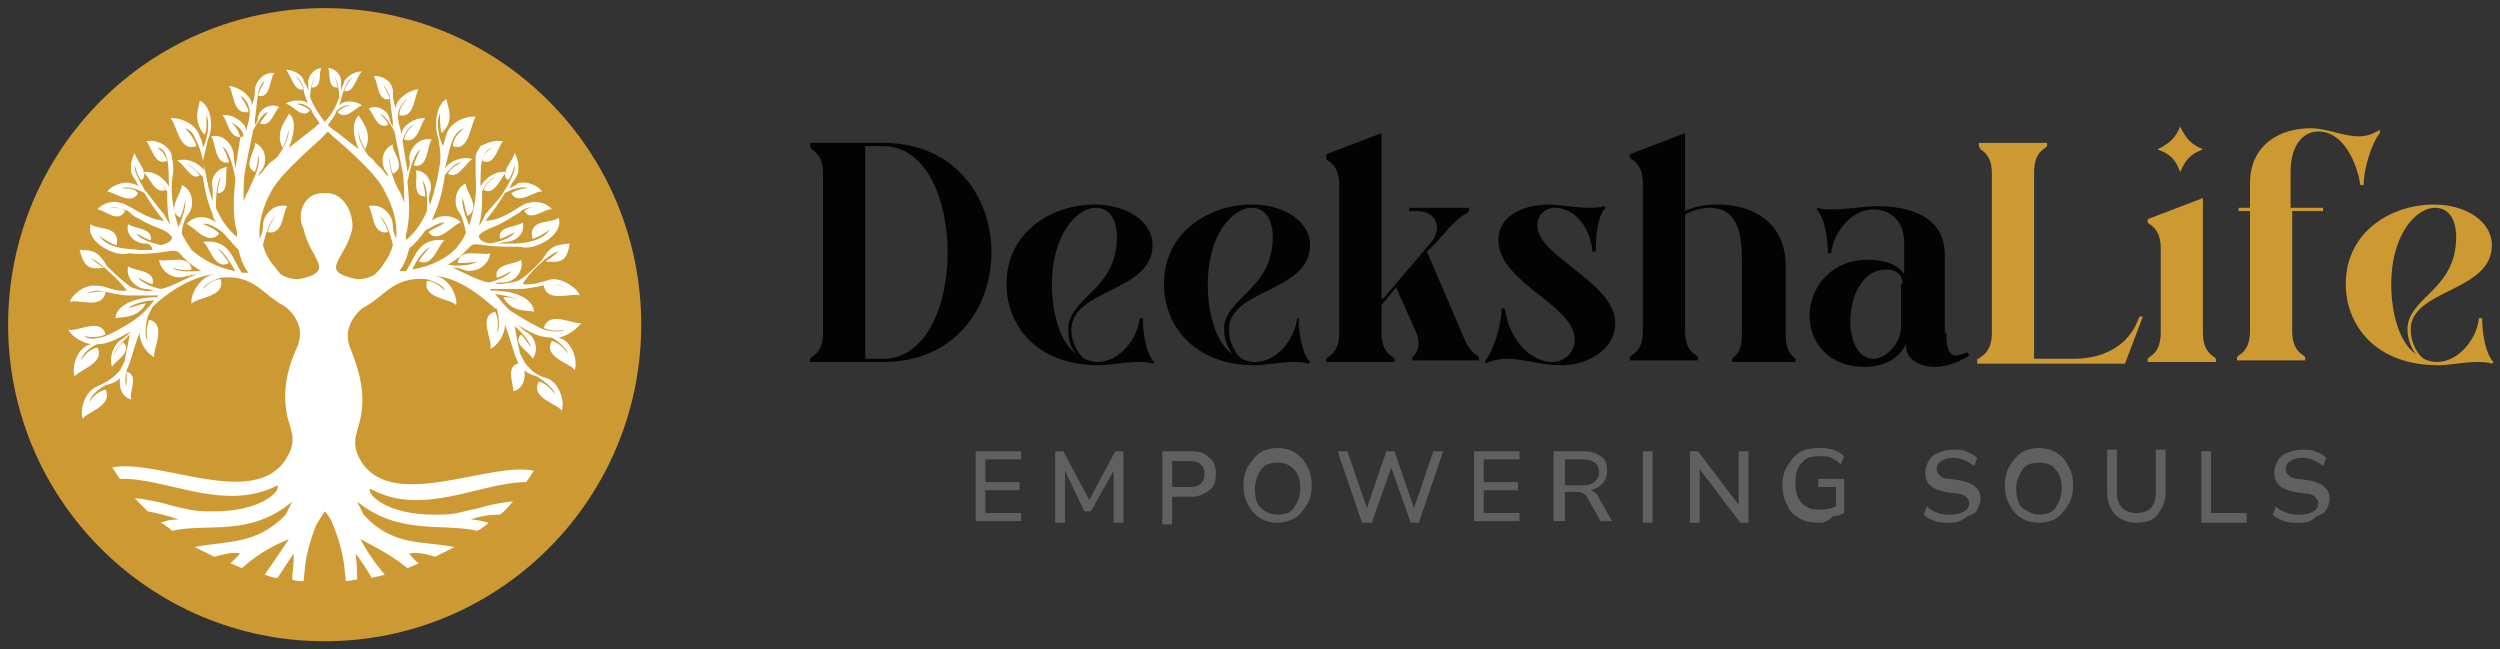 <?xml version="1.0" encoding="utf-8"?>
<!-- Generator: Adobe Illustrator 27.8.1, SVG Export Plug-In . SVG Version: 6.00 Build 0)  -->
<svg version="1.1" id="Layer_1" xmlns="http://www.w3.org/2000/svg" xmlns:xlink="http://www.w3.org/1999/xlink" x="0px" y="0px"
	 viewBox="0 0 154 40" style="enable-background:new 0 0 154 40;" xml:space="preserve">
<rect x="0" y="0" width="154" height="40" fill="#333333" stroke="none"/>
<style type="text/css">
	.st0{fill-rule:evenodd;clip-rule:evenodd;fill:#CD9933;}
	.st1{fill-rule:evenodd;clip-rule:evenodd;fill:#FFFFFF;}
	.st2{fill:#606060;}
	.st3{fill:#030303;}
	.st4{fill:#CD9933;}
</style>
<g>
	<g>
		<circle class="st0" cx="20" cy="20" r="19.5"/>
		<path class="st1" d="M20,11.9c1.2-0.1,1.8,1.3,1.7,2.2c-0.4,1.9-2.2,2.6,0.3,3.1c0.4,0,0.8-0.1,1.1-0.3c0.2-0.2,0.4-0.4,0.5-0.6
			c0.3-0.4,0.5-0.8,0.6-1.2c-0.1-0.5-0.4-1.5-0.8-1.8c0.2,0.3,0.5,0.8,0.5,1c-1,0.2-0.9-1.3-1.2-1.6c0.8-0.2,1.5,0.5,1.5,1.2
			c0,0.3,0.1,0.6,0.2,0.8c0.1-1-0.2-2-0.7-2.9c-0.5-1.2-3.2-3.4-3.2-3.4c-0.1-0.1-0.2-0.2-0.3-0.3c-0.1,0.1-0.2,0.2-0.3,0.3
			c0.1,0-2.6,2.2-3.2,3.4c-0.5,0.9-0.8,2-0.7,2.9c0.1-0.2,0.2-0.5,0.2-0.8c0-0.7,0.7-1.4,1.5-1.2c-0.3,0.3-0.2,1.8-1.2,1.6
			c0-0.2,0.3-0.8,0.5-1c-0.4,0.3-0.7,1.3-0.8,1.8c0.1,0.4,0.3,0.8,0.6,1.2c0.2,0.2,0.3,0.4,0.5,0.6c0.3,0.2,0.7,0.3,1.1,0.3
			c2.4-0.5,0.7-1.2,0.3-3.1C18.2,13.1,18.8,11.8,20,11.9 M10.9,9.9c0.6-0.2,1.3,0.1,1.7,0.6c-0.1-0.8-0.3-1.5-0.6-2
			c-0.1-0.3-0.3-0.5-0.6-0.6c0.3,0.3,0.6,0.7,0.7,1.1c-1.1,0.4-1.2-1.4-1.6-1.7c0.5-0.1,1.6,0.3,1.8,1.1l0,0
			c0.1,0.2,0.2,0.4,0.2,0.7c0.2-0.3,0.5-1.5,0.2-2c0,0.3,0.1,0.8-0.1,1.2c-0.8-0.9-0.3-1.8-0.3-2.1c0.7,0.3,0.9,1.6,0.5,2.4
			c0,0.1-0.2,0.9-0.3,1.3c0.2,0.8,0.3,1.7,0.6,2.5c0-0.2,0-0.5,0-0.8c-0.2-0.6,0.3-1.3,0.9-1.3c-0.2,0.3,0.2,1.6-0.6,1.6
			c0-0.2,0.1-0.7,0.2-1c-0.3,0.4-0.3,1.6-0.3,1.9c0.3,0.7,0.7,1.3,1.3,1.8c0-0.1,0-0.2,0-0.3c-0.3-1.1-0.2-2.2-0.1-3.3
			c-0.1-0.5-0.3-1.6-0.8-2c0.1,0.2,0.4,0.8,0.4,1c-0.9,0.2-0.8-1.3-1.1-1.6c0.8-0.2,1.4,0.6,1.4,1.2c0,0.3,0.1,0.6,0.1,0.8
			c0.1-0.6,0.2-1.3,0.3-1.9c0-0.2-0.3-0.9-0.7-1C14.7,7.7,15,8.1,15,8.4c-0.9,0.3-1-1.1-1.3-1.3c0.4-0.1,1.1,0.2,1.4,0.7
			c0,0.1,0.1,0.2,0.1,0.3c0-0.1,0-0.1,0-0.2c0.1-0.4,0.3-0.9,0.1-1.4c-0.1-0.3-0.3-0.5-0.5-0.6c0.2,0.3,0.5,0.7,0.5,1
			c-1,0.2-0.9-1.3-1.2-1.6c0.4,0,1.2,0.4,1.4,1c0,0,0,0,0,0c0,0.1,0,0.1,0,0.2c0.1-0.2,0.2-0.5,0.2-0.9c0-0.6,0.6-1.2,1.2-1.1
			c-0.3,0.3-0.2,1.6-1,1.4c0-0.2,0.3-0.7,0.4-0.9c-0.2,0.1-0.3,0.4-0.4,0.7c0,0.1-0.2,1.6-0.2,1.7c0,0.1,0,0.2,0,0.3
			c0.1-0.1,0.2-0.3,0.2-0.5c0.1-0.5,0.8-0.9,1.3-0.6c-0.3,0.2-0.5,1.3-1.2,1c0.1-0.2,0.4-0.5,0.5-0.7c-0.4,0.1-0.7,0.8-0.9,1.1
			c-0.2,1-0.4,1.9-0.5,2.5c-0.1,0.6-0.1,1.3-0.1,1.9c0.1-0.3,0.3-0.6,0.4-0.9c0.2-0.4,0.7-1.4,0.5-1.9c0,0.3-0.1,0.8-0.2,1
			c-0.8-0.4,0.1-1.4,0-1.8c0.7,0.3,0.8,1.2,0.4,1.7c-0.1,0.1-0.2,0.3-0.2,0.4c0.1-0.2,0.3-0.3,0.4-0.5c0.2-0.2,0.3-0.4,0.5-0.5
			c0,0,0,0,0,0c0,0,0,0,0,0c0.1-0.1,0.3-0.2,0.4-0.4c0.3-0.4,0.6-1.1,0.6-1.5c-0.1,0.3-0.2,0.8-0.4,1.1c-0.5-1,0.3-1.8,0.4-2.1
			c0.5,0.4,0.3,1.3,0,2.1l1.4-1.1c0.2-0.1,0.3-0.3,0.5-0.4c-0.2-0.3-0.4-0.5-0.5-0.8c-0.1-0.2-0.6-0.5-0.9-0.4
			c0.3,0.1,0.6,0.2,0.8,0.4c-0.5,0.6-1.1-0.4-1.5-0.4c0.2-0.2,0.9-0.3,1.3-0.1c0,0,0.1,0.1,0.1,0.1c-0.2-0.4-0.3-0.7-0.3-1
			c-0.1-0.3-0.3-0.6-0.5-0.7c0.2,0.2,0.4,0.5,0.5,0.8c-0.6,0.2-0.8-1-1.1-1.2c0.4,0,0.9,0.2,1.1,0.6c0,0,0,0,0,0.1
			C18.9,5.3,19,5.5,19,5.7c0,0,0,0,0,0c0-0.2,0-0.4,0-0.5c-0.1-0.4,0.3-1,0.8-1c-0.2,0.2,0.1,1.2-0.6,1.2c0-0.1,0.1-0.5,0.2-0.7
			c-0.2,0.3-0.3,1-0.3,1.3c0.2,0.5,0.5,1,0.9,1.5c0.5-0.5,0.7-1,0.9-1.5c0-0.4-0.1-1-0.3-1.3c0.1,0.2,0.2,0.6,0.2,0.7
			c-0.7,0-0.4-1-0.6-1.2c0.5,0,0.9,0.5,0.8,1c0,0.2,0,0.4,0,0.5c0,0,0,0,0,0c0-0.2,0.1-0.4,0.2-0.6c0,0,0-0.1,0-0.1
			c0.3-0.4,0.7-0.6,1.1-0.6c-0.3,0.2-0.5,1.4-1.1,1.2c0.1-0.3,0.3-0.6,0.5-0.8c-0.2,0.1-0.4,0.4-0.5,0.7c-0.1,0.3-0.2,0.6-0.3,1
			c0,0,0.1-0.1,0.1-0.1c0.4-0.3,1.1-0.1,1.3,0.1c-0.3,0-1,1-1.5,0.4c0.2-0.2,0.5-0.4,0.8-0.4c-0.3-0.1-0.8,0.2-0.9,0.4
			c-0.1,0.3-0.3,0.5-0.5,0.8c0.1,0.1,0.3,0.3,0.5,0.4l1.4,1.1c-0.3-0.7-0.5-1.6,0-2.1c0.1,0.3,0.9,1,0.4,2.1
			c-0.2-0.3-0.4-0.8-0.4-1.1c-0.1,0.4,0.3,1.1,0.6,1.5c0.1,0.1,0.3,0.2,0.4,0.4c0,0,0,0,0,0c0,0,0,0,0,0c0.2,0.2,0.3,0.3,0.5,0.5
			c0.1,0.2,0.3,0.3,0.4,0.5c-0.1-0.1-0.1-0.3-0.2-0.4c-0.4-0.5-0.3-1.4,0.4-1.7c-0.1,0.4,0.9,1.4,0,1.8c-0.1-0.2-0.2-0.7-0.2-1
			c-0.1,0.5,0.3,1.5,0.5,1.9c0.2,0.3,0.3,0.6,0.4,0.9c0-0.6,0-1.3-0.1-1.9c-0.1-0.5-0.3-1.5-0.5-2.5c-0.2-0.4-0.6-1-0.9-1.1
			c0.2,0.2,0.5,0.5,0.5,0.7c-0.7,0.3-0.9-0.8-1.2-1c0.5-0.3,1.2,0.1,1.3,0.6c0,0.2,0.1,0.3,0.2,0.5c0-0.1,0-0.2,0-0.3
			C24.2,7.5,24,6,24,5.9c-0.1-0.3-0.3-0.6-0.4-0.7c0.1,0.2,0.4,0.7,0.4,0.9c-0.8,0.2-0.7-1.2-1-1.4c0.7-0.1,1.3,0.5,1.2,1.1
			c0,0.3,0.1,0.7,0.2,0.9c0-0.1,0-0.1,0-0.2c0,0,0,0,0,0c0.2-0.6,1-1,1.4-1c-0.3,0.3-0.2,1.8-1.2,1.6c0-0.4,0.2-0.7,0.5-1
			c-0.2,0.1-0.4,0.4-0.5,0.6c-0.2,0.5,0,1,0.1,1.4c0,0.1,0,0.1,0,0.2c0-0.1,0.1-0.2,0.1-0.3c0.3-0.5,1-0.8,1.4-0.7
			c-0.3,0.2-0.4,1.6-1.3,1.3c0-0.3,0.3-0.7,0.6-0.9c-0.4,0.1-0.7,0.8-0.7,1c0.1,0.6,0.2,1.2,0.3,1.9c0.1-0.2,0.2-0.6,0.1-0.8
			c0-0.6,0.6-1.4,1.4-1.2c-0.3,0.3-0.2,1.8-1.1,1.6c0-0.2,0.3-0.8,0.4-1c-0.5,0.4-0.7,1.5-0.8,2c0.1,1.1,0.2,2.2-0.1,3.3
			c0,0.1,0,0.2,0,0.3c0.6-0.5,1-1.1,1.3-1.8c0-0.3,0.1-1.5-0.3-1.9c0.1,0.2,0.2,0.8,0.2,1c-0.9,0-0.4-1.3-0.6-1.6
			c0.7,0,1.1,0.8,0.9,1.3c-0.1,0.3-0.1,0.6,0,0.8c0.3-0.9,0.5-1.8,0.6-2.5C27.2,9.4,27,8.6,27,8.5c-0.3-0.8-0.1-2.1,0.5-2.4
			c0,0.3,0.6,1.3-0.3,2.1c-0.1-0.4-0.1-0.9-0.1-1.2c-0.3,0.6,0,1.7,0.2,2c0.1-0.3,0.1-0.5,0.2-0.7l0,0c0.2-0.8,1.3-1.2,1.8-1.1
			C29,7.6,28.9,9.4,27.9,9c0-0.4,0.3-0.8,0.7-1.1C28.3,8,28.1,8.2,28,8.4c-0.3,0.5-0.4,1.3-0.6,2c0.3-0.5,1.1-0.8,1.7-0.6
			c-0.4,0.2-0.9,1.3-1.5,0.9c0.1-0.3,0.5-0.5,0.8-0.7c-0.3,0-0.8,0.5-1,0.8c-0.1,0.8-0.3,1.6-0.6,2.3c-0.1,0.2-0.1,0.3-0.2,0.5
			c0.5-0.4,1.3-0.4,1.8,0.1c-0.5,0.1-1.4,1.4-2,0.6c0.2-0.2,0.8-0.4,1-0.6c-0.4,0-0.8,0.3-1.2,0.5c-0.3,0.4-0.6,0.8-1,1.1
			c-0.1,0.5-0.3,1-0.6,1.4c0.1,0,0.3,0,0.4,0c0.6-0.8,0.7-2.1,2.4-1.9c-0.4,0.2-0.7,1.7-1.6,1.3c0.1-0.2,0.5-0.7,0.7-0.9
			c-0.4,0.2-0.9,0.9-1.1,1.4c0,0,0,0,0,0c1.2-0.2,2.1-0.7,2.7-1.3c0.2-0.3,0.5-0.6,0.6-1c-0.1-0.4-0.2-0.9-0.4-1.2
			c-0.4-0.5-0.3-1.5,0.4-1.8c-0.1,0.4,1,1.5,0.1,2c-0.1-0.2-0.2-0.8-0.3-1.1c-0.1,0.4,0.2,1.2,0.4,1.7c0.3-0.9,0.5-2,0.4-2.9
			c0-0.5,0-1,0-1.3c0-0.3,0.2-0.5,0.3-0.7c0,0,0,0,0,0l0,0C30,8.8,30.5,8.6,31,8.7c-0.3,0.2-0.5,1.6-1.3,1.2c0-0.3,0.3-0.6,0.6-0.8
			c-0.3,0.1-0.5,0.4-0.6,0.7c-0.1,0.5-0.1,1-0.1,1.7c0.3-0.6,1-1,1.6-0.9c-0.3,0.2-0.7,1.5-1.4,1.1c0.1-0.3,0.4-0.6,0.7-0.8
			c-0.3,0.1-0.7,0.6-0.8,0.9c0,0.7,0,1.4-0.2,2.1c0.2-0.2,0.3-0.5,0.4-0.7c0.6-0.7,1-1.1,1.2-1.5c0,0,0.7-1.1,0.6-1.5
			c-0.1,0.3-0.2,0.7-0.4,0.9c-0.6-0.4,0.4-1.3,0.4-1.7c0.2,0.4,0.3,0.8,0.2,1.3v0l0,0c-0.1,0.2-0.2,0.4-0.3,0.5
			c-0.1,0.1-0.1,0.2-0.2,0.4c0.2-0.1,0.4-0.2,0.5-0.3c0.6-0.2,1.3,0.2,1.5,0.5c-0.4-0.1-1.5,0.9-1.9,0.1c0.3-0.2,0.7-0.3,1-0.3
			c-0.4-0.2-1.3,0.2-1.4,0.3c0,0,0,0,0,0c-0.3,0.5-0.7,1.1-1.2,1.7c1.1,0,2-0.9,2.6-1.1h0c0,0,0.1,0,0.1,0c0.5-0.2,1.2,0.1,1.4,0.4
			c-0.4-0.1-1.3,0.8-1.7,0.1c0.2-0.2,0.6-0.3,0.9-0.2c-0.3-0.1-0.9,0-1.1,0.2C32.2,13,32.1,13,32.1,13v0v0c-0.2,0.2-0.5,0.3-0.6,0.4
			c-1.1,0.7-1.5,0.6-2,1.1c0,0.2,0.1,0.4,0.7,0.5c0.5-0.1,1.3-0.3,1.5-0.7c-0.2,0.1-0.7,0.4-0.9,0.4c-0.2-0.8,1.1-0.7,1.4-1
			c0.2,0.7-0.5,1.2-1,1.2c-0.2,0-0.4,0.1-0.6,0.1c0.2,0,0.5,0,0.9,0c0,0,1.8,0.1,2.4-0.9c-0.2,0.2-0.9,0.6-1.1,0.6
			c-0.3-1.3,1.3-0.9,1.6-1.3c0.4,1-1.4,2.1-2.4,1.8c-0.7,0-1.5,0-2.2-0.1c-1.2-0.2-0.5,0.2-2.2,1.2c0.5,0.1,1.4,0.1,1.8-0.2
			c-0.3,0.1-1,0.1-1.2,0.1c0.1-1,1.6-0.4,2-0.6c-0.1,0.8-1,1.3-1.7,1c-0.2-0.1-0.4-0.1-0.6-0.1c0.9,0.4,1.6,0.8,2.2,0.9l0,0
			c0.5-0.1,1.2-0.4,1.4-0.7c-0.2,0.1-0.7,0.4-0.9,0.4c-0.2-0.9,1.2-0.8,1.5-1.1c0.2,0.7-0.4,1.4-1.1,1.4c-0.2,0-0.4,0-0.5,0.1
			c0.6,0,1.1-0.1,1.4-0.2c0.5-0.2,1.4-1.2,1.5-1.3c0.5-0.8,0.7-0.9,1.7-1c-0.2,1.1-0.5,1.2-1.5,1.1c0.5-0.3,0.8-0.6,0.8-0.6
			c-0.6,0.1-1.9,1.4-2.2,2c0.7,0.1,1.3-0.2,1.8-0.3c0.1,0,0.1,0,0.1,0c0.7,0,1.5,0.6,1.6,1c-0.4-0.2-2,0.5-2.2-0.6
			c0.4-0.2,0.9-0.1,1.2,0.1c-0.2-0.2-0.5-0.2-0.8-0.2c-0.5,0.1-1.4,0.3-1.8,0.3l-1.9,0c0,0,0,0.1,0.1,0.1c1.3,0,2.5,0.4,2.6,1.3
			c-0.3-0.1-1.4,0.1-1.9-0.9c0.4,0,0.9,0.1,1.1,0.3c-0.3-0.3-1.1-0.4-1.6-0.5c0.8,1,1,1.1,1.2,1.2c0.3,0.2,1.1,0.7,1.8,1
			c0.3,0.1,1,0.2,1.3,0c-0.4,0.1-0.9,0.1-1.3-0.1c0.3-1.1,1.8-0.2,2.3-0.3c-0.2,0.3-0.8,0.8-1.4,0.9c0.9,0.2,1.2,1.5,1,2
			c-0.2-0.4-2-0.8-1.4-1.8c0.4,0.1,0.8,0.5,1,0.8c-0.1-0.4-0.8-0.9-1-1c-0.8,0-1.5-0.4-2.1-0.8c0.1,0.1,0.4,0.4,0.6,0.5
			c0.5,0.3,0.7,1.1,0.3,1.6c-0.1-0.4-1.3-0.9-0.7-1.5c0.1,0.1,0.4,0.5,0.6,0.8c-0.1-0.4-0.6-1-1-1.3c0.1,0.5,0.2,1.1,0.3,1.5
			c0,0,0,0.1,0,0.1c0.1,0.2,0.2,0.4,0.3,0.6c0.5,0.7,1,0.9,1.4,1l0,0c0.8,0.3,1.1,1.5,0.9,2c-0.2-0.4-2-0.8-1.4-1.8
			c0.4,0.1,0.8,0.5,1,0.8c-0.1-0.5-1-1-1.1-1.1c-0.3-0.1-0.6-0.2-0.8-0.4c0.1,0.5-0.1,1.2-0.7,1.3c0.1-0.3-0.5-1.5,0.3-1.7
			c0.1,0.2,0.1,0.7,0,0.9c0.1-0.2,0.1-0.6,0-1c-0.3-0.6-0.4-1.3-0.8-2.3c0,0.7-0.5,1.3-0.9,1.5c0.2-0.5-0.8-2,0.3-2.3
			c0.2,0.4,0.2,0.9,0.1,1.3c0.3-0.4,0-1.5,0-1.5l0,0L30.5,19c-0.8-0.7-2.2-1.9-3.7-2l-0.1,0c0.9,0,1.5,1.2,1.4,1.8
			c-0.3-0.4-2.1-0.4-1.8-1.5c0.4,0,0.8,0.3,1.1,0.6c-0.1-0.4-0.8-0.6-1.1-0.7c-2.1-0.2-2.6,1.1-4,1.8c-0.8,0.7-1.1,1.6-0.7,2.5
			c0.6,1.5,0.8,2.6,0.7,3.6c-0.1,1.5-0.9,2,0,3.4c2,3,7.9-0.1,10.6,0.5c-0.2,0.2-0.3,0.5-0.5,0.7c-2.8,0-6.4,2.2-9.6,0.4
			c-0.2,0.4,1.1,1.6,3.9,1.6c0.5,0,1,0,1.5-0.1c0.4-0.1,0.8-0.2,1.3-0.3c0.6-0.2,1.2-0.3,1.9-0.4c0.1,0,0.2,0,0.2,0
			c-0.3,0.3-0.5,0.6-0.8,0.8C29.7,31.7,29,32,29,32c0.3,0,0.7,0.1,1.1,0.2c-0.2,0.2-0.5,0.4-0.7,0.5c-2.1-0.5-4.8,0.3-7.4-1.8
			l0.4,0.8c1.8,2,3.7,1.6,5.6,2c-0.4,0.2-0.8,0.4-1.2,0.6c-0.6-0.2-1.2-0.3-1.6-0.2c0.2,0.2,0.3,0.4,0.6,0.6
			c-0.2,0.1-0.5,0.2-0.7,0.3c-1.1-0.9-2.2-1.4-2.9-1.8c0.3,0.6,0.9,1.5,1.5,2.2c-0.3,0.1-0.5,0.1-0.8,0.2c-0.3-0.5-0.6-1-1-1.5
			c0.1,0.7,0.1,1.2,0.1,1.6c-0.2,0-0.5,0.1-0.7,0.1l-0.1-1c-0.1-0.8-0.4-1.8-0.7-2.5c-0.1-0.3-0.3-0.6-0.5-0.8c0,0,0,0,0,0
			c0,0,0,0,0,0c0,0,0,0,0,0c0,0,0,0,0,0c-0.2,0.3-0.3,0.5-0.5,0.8c-0.3,0.7-0.6,1.7-0.7,2.5l-0.1,1c-0.2,0-0.5,0-0.7-0.1
			c0-0.4,0.1-0.9,0.1-1.6c-0.3,0.4-0.6,0.9-1,1.5c-0.3,0-0.5-0.1-0.8-0.2c0.5-0.7,1.1-1.6,1.5-2.2C17.1,33.5,16,34,14.9,35
			c-0.2-0.1-0.5-0.2-0.7-0.3c0.2-0.2,0.4-0.4,0.6-0.6c-0.4-0.1-0.9,0-1.6,0.2c-0.4-0.2-0.8-0.4-1.2-0.6c1.9-0.4,3.8-0.1,5.6-2
			l0.4-0.8c-2.6,2.2-5.3,1.3-7.4,1.8c-0.2-0.2-0.5-0.4-0.7-0.5C10.4,32,10.8,32,11,32c0,0-0.8-0.3-1.9-0.5c-0.3-0.3-0.5-0.5-0.8-0.8
			c0.1,0,0.2,0,0.2,0c0.6,0.1,1.3,0.2,1.9,0.4c0.4,0.1,0.8,0.2,1.3,0.3c0.5,0.1,1,0.1,1.5,0.1c2.8,0,4.1-1.2,3.9-1.6
			c-3.3,1.7-6.9-0.5-9.7-0.4c-0.2-0.2-0.3-0.5-0.5-0.7c2.8-0.6,8.7,2.6,10.7-0.5c0.9-1.4,0.1-1.9,0-3.3c-0.1-0.9,0-2.1,0.7-3.6
			c0.4-1,0.1-1.8-0.7-2.5c-1.4-0.7-1.9-2-4-1.8c-0.3,0.1-1,0.4-1.1,0.7c0.3-0.3,0.7-0.6,1.1-0.6c0.3,1.1-1.4,1.1-1.8,1.5
			c-0.1-0.5,0.5-1.7,1.4-1.8l-0.1,0c-1.5,0.2-3,1.3-3.7,2l-0.3,0.6l0,0c0,0-0.3,1.1,0,1.5c-0.1-0.4-0.1-0.9,0.1-1.3
			c1.1,0.3,0.2,1.8,0.3,2.3c-0.4-0.2-0.9-0.8-0.9-1.5c-0.4,1-0.5,1.7-0.8,2.3c-0.1,0.4-0.1,0.8,0,1c0-0.2,0-0.8,0-0.9
			c0.8,0.2,0.1,1.3,0.3,1.7c-0.6-0.1-0.8-0.8-0.7-1.3c-0.2,0.2-0.4,0.3-0.8,0.4c-0.1,0-1,0.5-1.1,1.1c0.2-0.4,0.6-0.7,1-0.8
			c0.5,1-1.2,1.4-1.4,1.8c-0.2-0.5,0.1-1.7,0.9-2l0,0c0.4-0.2,0.9-0.4,1.4-1c0.1-0.2,0.2-0.4,0.3-0.6c0-0.1,0-0.1,0-0.1
			c0.1-0.5,0.2-1,0.3-1.5c-0.3,0.3-0.9,0.9-1,1.3c0.1-0.2,0.4-0.7,0.6-0.8c0.6,0.6-0.6,1.2-0.7,1.5C6.7,22,7,21.2,7.5,20.9
			c0.2-0.1,0.5-0.4,0.6-0.5c-0.6,0.3-1.3,0.8-2.1,0.8c-0.3,0.1-1,0.6-1,1c0.2-0.4,0.6-0.7,1-0.8c0.5,1-1.2,1.4-1.4,1.8
			c-0.2-0.5,0.1-1.8,1-2c-0.6-0.1-1.2-0.5-1.4-0.9c0.5,0.2,2-0.8,2.3,0.3c-0.4,0.2-0.9,0.2-1.3,0.1c0.3,0.3,1,0.1,1.3,0
			c0.7-0.3,1.5-0.8,1.8-1c0.2-0.2,0.4-0.2,1.2-1.2c-0.5,0-1.3,0.2-1.6,0.5c0.3-0.1,0.8-0.3,1.1-0.3c-0.6,1-1.6,0.8-1.9,0.9
			c0.1-0.9,1.4-1.3,2.6-1.3c0,0,0-0.1,0.1-0.1l-1.9,0c-0.4,0-1.3-0.2-1.8-0.3c-0.3,0-0.6,0.1-0.8,0.2c0.4-0.1,0.9-0.2,1.2-0.1
			c-0.2,1.1-1.7,0.4-2.2,0.6c0.1-0.4,0.9-1.1,1.6-1c0,0,0.1,0,0.1,0c0.5,0,1.1,0.4,1.8,0.3c-0.3-0.5-1.7-1.8-2.2-2
			c0,0,0.3,0.3,0.8,0.6c-0.9,0.1-1.2,0-1.5-1.1c1,0,1.2,0.2,1.7,1c0.1,0.1,1,1,1.5,1.3c0.3,0.1,0.8,0.3,1.4,0.2
			c-0.2,0-0.3-0.1-0.5-0.1c-0.6,0-1.3-0.7-1.1-1.4c0.3,0.3,1.7,0.2,1.5,1.1c-0.2,0-0.7-0.3-0.9-0.4c0.2,0.3,0.9,0.6,1.4,0.7l0,0
			c0.6-0.1,1.2-0.5,2.2-0.9c-0.2,0-0.4,0.1-0.6,0.1c-0.7,0.3-1.6-0.2-1.7-1c0.4,0.2,1.9-0.4,2,0.6c-0.2,0.1-0.9,0-1.2-0.1
			c0.4,0.3,1.3,0.2,1.8,0.2c-1.7-1-1-1.4-2.2-1.2c-0.6,0.1-1.5,0.2-2.2,0.1c-1,0.3-2.8-0.8-2.4-1.8c0.3,0.4,1.8,0,1.6,1.3
			c-0.2,0-0.9-0.4-1.1-0.6c0.6,1,2.4,0.8,2.4,0.9c0.4,0,0.6,0,0.9,0C9.3,15,9.1,15,8.9,15c-0.6,0-1.2-0.6-1-1.2
			c0.3,0.3,1.5,0.2,1.4,1c-0.2,0-0.6-0.3-0.9-0.4c0.3,0.4,1.1,0.6,1.5,0.7c0.5-0.1,0.7-0.3,0.7-0.5c-0.5-0.6-0.8-0.4-2-1.1
			c-0.2-0.1-0.4-0.2-0.6-0.4v0v0c0,0-0.1-0.1-0.1-0.1c-0.3-0.1-0.8-0.3-1.1-0.2c0.3,0,0.7,0,0.9,0.2c-0.4,0.8-1.3-0.1-1.7-0.1
			c0.2-0.3,0.9-0.6,1.4-0.4c0,0,0.1,0,0.1,0h0c0.6,0.2,1.5,1,2.6,1.1c-0.5-0.6-0.9-1.2-1.2-1.7c0,0,0,0,0,0c-0.1-0.1-1-0.5-1.4-0.3
			c0.4,0,0.8,0,1,0.3c-0.4,0.8-1.5-0.1-1.9-0.1c0.2-0.3,1-0.7,1.5-0.5c0.1,0,0.4,0.1,0.5,0.3c-0.1-0.1-0.1-0.2-0.2-0.4
			c-0.1-0.2-0.2-0.3-0.3-0.5l0,0l0,0C8,10.3,8.1,9.8,8.3,9.4c0,0.4,1,1.3,0.4,1.7c-0.2-0.2-0.3-0.6-0.4-0.9
			c-0.1,0.4,0.6,1.4,0.6,1.5c0.3,0.3,0.6,0.8,1.2,1.5c0.1,0.2,0.3,0.5,0.4,0.7c-0.2-0.7-0.2-1.4-0.2-2.1c-0.2-0.3-0.6-0.8-0.8-0.9
			c0.3,0.2,0.5,0.5,0.7,0.8c-0.7,0.3-1-0.9-1.4-1.1c0.6-0.1,1.3,0.3,1.6,0.9c0-0.6,0-1.2-0.1-1.7C10.2,9.4,10,9.1,9.7,9.1
			c0.3,0.2,0.5,0.5,0.6,0.8c-0.8,0.4-1-1-1.3-1.2c0.5-0.1,1,0.1,1.3,0.4v0c0,0,0,0,0,0c0.2,0.2,0.3,0.4,0.3,0.7
			c0.1,0.3,0.1,0.8,0,1.3c-0.1,0.9,0.1,2,0.4,2.9c0.2-0.5,0.5-1.3,0.4-1.7c0,0.3-0.2,0.9-0.3,1.1c-0.9-0.4,0.1-1.5,0.1-2
			c0.7,0.3,0.8,1.3,0.4,1.8c-0.2,0.2-0.4,0.8-0.4,1.2c0.2,0.4,0.4,0.7,0.6,1c0.7,0.6,1.6,1.1,2.7,1.3c0,0,0,0,0,0
			c-0.3-0.5-0.7-1.2-1.1-1.4c0.2,0.2,0.6,0.7,0.7,0.9c-0.9,0.5-1.2-1.1-1.6-1.3c1.7-0.2,1.8,1.1,2.4,1.9c0.1,0,0.3,0,0.4,0
			c-0.3-0.4-0.5-0.9-0.6-1.4c-0.4-0.4-0.7-0.8-1-1.1c-0.4-0.3-0.9-0.6-1.2-0.5c0.3,0.1,0.9,0.4,1,0.6c-0.7,0.8-1.6-0.5-2-0.6
			c0.5-0.6,1.3-0.5,1.8-0.1c-0.1-0.2-0.2-0.3-0.2-0.5c-0.3-0.7-0.5-1.5-0.6-2.3c-0.2-0.2-0.7-0.7-1-0.8c0.3,0.2,0.6,0.4,0.8,0.7
			C11.8,11.2,11.3,10,10.9,9.9z"/>
	</g>
	<g>
		<g>
			<path class="st2" d="M60.1,32.2v-4.4h2.8v0.5h-2.2v1.4h2.1v0.5h-2.1v1.4h2.2v0.5H60.1z"/>
			<path class="st2" d="M65,32.2v-4.4h0.5l1.6,3l1.6-3h0.5v4.4h-0.6V29l-1.4,2.5h-0.4L65.6,29v3.2H65z"/>
			<path class="st2" d="M71.6,32.2v-4.4h1.8c0.5,0,0.8,0.1,1.1,0.4c0.3,0.2,0.4,0.6,0.4,1c0,0.4-0.1,0.8-0.4,1
				c-0.3,0.2-0.6,0.4-1.1,0.4h-1.2v1.7H71.6z M72.2,30h1.1c0.6,0,0.9-0.3,0.9-0.8c0-0.5-0.3-0.8-0.9-0.8h-1.1V30z"/>
			<path class="st2" d="M78.7,32.2c-0.4,0-0.8-0.1-1.1-0.3c-0.3-0.2-0.5-0.4-0.7-0.8c-0.2-0.3-0.3-0.7-0.3-1.2
				c0-0.5,0.1-0.9,0.3-1.2c0.2-0.3,0.4-0.6,0.7-0.8c0.3-0.2,0.7-0.3,1.1-0.3c0.4,0,0.8,0.1,1.1,0.3c0.3,0.2,0.5,0.4,0.7,0.8
				c0.2,0.3,0.3,0.7,0.3,1.2c0,0.5-0.1,0.9-0.3,1.2c-0.2,0.3-0.4,0.6-0.7,0.8C79.4,32.1,79.1,32.2,78.7,32.2z M78.7,31.7
				c0.4,0,0.8-0.1,1-0.4c0.2-0.3,0.4-0.7,0.4-1.2c0-0.5-0.1-0.9-0.4-1.2s-0.6-0.4-1-0.4c-0.4,0-0.8,0.1-1,0.4s-0.4,0.7-0.4,1.2
				c0,0.5,0.1,1,0.4,1.2C77.9,31.5,78.2,31.7,78.7,31.7z"/>
			<path class="st2" d="M83.9,32.2l-1.5-4.4H83l1.2,3.5l1.2-3.5h0.5l1.2,3.5l1.2-3.5h0.6l-1.5,4.4h-0.5l-1.2-3.4l-1.2,3.4H83.9z"/>
			<path class="st2" d="M90.8,32.2v-4.4h2.8v0.5h-2.2v1.4h2.1v0.5h-2.1v1.4h2.2v0.5H90.8z"/>
			<path class="st2" d="M95.7,32.2v-4.4h1.8c0.5,0,0.8,0.1,1.1,0.3c0.3,0.2,0.4,0.5,0.4,0.9c0,0.3-0.1,0.6-0.3,0.8
				c-0.2,0.2-0.4,0.3-0.7,0.4c0.2,0.1,0.4,0.2,0.5,0.5l0.8,1.4h-0.7l-0.8-1.4c-0.1-0.2-0.2-0.3-0.3-0.3c-0.1-0.1-0.3-0.1-0.4-0.1
				h-0.7v1.8H95.7z M96.4,29.9h1.1c0.6,0,1-0.3,1-0.8c0-0.5-0.3-0.8-1-0.8h-1.1V29.9z"/>
			<path class="st2" d="M101.2,32.2v-4.4h0.6v4.4H101.2z"/>
			<path class="st2" d="M104.1,32.2v-4.4h0.5l2.5,3.3v-3.3h0.6v4.4h-0.5l-2.5-3.3v3.3H104.1z"/>
			<path class="st2" d="M112,32.2c-0.5,0-0.9-0.1-1.2-0.3c-0.3-0.2-0.6-0.4-0.7-0.8c-0.2-0.3-0.3-0.7-0.3-1.2c0-0.5,0.1-0.9,0.3-1.2
				c0.2-0.3,0.4-0.6,0.7-0.8c0.3-0.2,0.7-0.3,1.2-0.3c0.3,0,0.6,0,0.9,0.1c0.3,0.1,0.5,0.2,0.7,0.4l-0.2,0.5
				c-0.2-0.2-0.4-0.3-0.6-0.4c-0.2-0.1-0.4-0.1-0.7-0.1c-0.5,0-0.9,0.1-1.1,0.4c-0.3,0.3-0.4,0.7-0.4,1.2c0,0.6,0.1,1,0.4,1.3
				c0.3,0.3,0.6,0.4,1.2,0.4c0.3,0,0.6-0.1,0.9-0.2v-1.2h-1.1v-0.5h1.6v2.1c-0.2,0.1-0.4,0.2-0.7,0.2
				C112.5,32.2,112.3,32.2,112,32.2z"/>
			<path class="st2" d="M120.1,32.2c-0.3,0-0.7,0-0.9-0.1c-0.3-0.1-0.5-0.2-0.7-0.4l0.2-0.5c0.2,0.2,0.4,0.3,0.7,0.4
				c0.2,0.1,0.5,0.1,0.8,0.1c0.4,0,0.6-0.1,0.8-0.2c0.2-0.1,0.3-0.3,0.3-0.5c0-0.2-0.1-0.3-0.2-0.4c-0.1-0.1-0.3-0.2-0.6-0.2
				l-0.7-0.1c-0.4-0.1-0.7-0.2-0.9-0.4c-0.2-0.2-0.3-0.4-0.3-0.8c0-0.3,0.1-0.5,0.2-0.7c0.1-0.2,0.3-0.4,0.6-0.5
				c0.2-0.1,0.5-0.2,0.9-0.2c0.3,0,0.6,0,0.8,0.1s0.5,0.2,0.7,0.4l-0.2,0.5c-0.4-0.3-0.8-0.5-1.3-0.5c-0.3,0-0.6,0.1-0.7,0.2
				c-0.2,0.1-0.3,0.3-0.3,0.5c0,0.2,0.1,0.3,0.2,0.4c0.1,0.1,0.3,0.2,0.6,0.2l0.7,0.1c0.4,0.1,0.7,0.2,0.9,0.4
				c0.2,0.2,0.3,0.4,0.3,0.7c0,0.3-0.1,0.5-0.2,0.7c-0.1,0.2-0.3,0.3-0.6,0.4C120.7,32.2,120.4,32.2,120.1,32.2z"/>
			<path class="st2" d="M125.6,32.2c-0.4,0-0.8-0.1-1.1-0.3c-0.3-0.2-0.5-0.4-0.7-0.8c-0.2-0.3-0.3-0.7-0.3-1.2
				c0-0.5,0.1-0.9,0.3-1.2c0.2-0.3,0.4-0.6,0.7-0.8c0.3-0.2,0.7-0.3,1.1-0.3c0.4,0,0.8,0.1,1.1,0.3c0.3,0.2,0.5,0.4,0.7,0.8
				c0.2,0.3,0.3,0.7,0.3,1.2c0,0.5-0.1,0.9-0.3,1.2c-0.2,0.3-0.4,0.6-0.7,0.8C126.4,32.1,126,32.2,125.6,32.2z M125.6,31.7
				c0.4,0,0.8-0.1,1-0.4c0.2-0.3,0.4-0.7,0.4-1.2c0-0.5-0.1-0.9-0.4-1.2c-0.2-0.3-0.6-0.4-1-0.4c-0.4,0-0.8,0.1-1,0.4
				c-0.2,0.3-0.4,0.7-0.4,1.2c0,0.5,0.1,1,0.4,1.2C124.9,31.5,125.2,31.7,125.6,31.7z"/>
			<path class="st2" d="M131.6,32.2c-0.6,0-1-0.2-1.3-0.5c-0.3-0.3-0.5-0.8-0.5-1.4v-2.6h0.6v2.6c0,0.8,0.4,1.3,1.2,1.3
				c0.8,0,1.2-0.4,1.2-1.3v-2.6h0.6v2.6c0,0.6-0.2,1-0.5,1.4C132.6,32.1,132.1,32.2,131.6,32.2z"/>
			<path class="st2" d="M135.6,32.2v-4.4h0.6v3.8h2.2v0.6H135.6z"/>
			<path class="st2" d="M141.6,32.2c-0.3,0-0.7,0-0.9-0.1c-0.3-0.1-0.5-0.2-0.7-0.4l0.2-0.5c0.2,0.2,0.4,0.3,0.7,0.4
				c0.2,0.1,0.5,0.1,0.8,0.1c0.4,0,0.6-0.1,0.8-0.2c0.2-0.1,0.3-0.3,0.3-0.5c0-0.2-0.1-0.3-0.2-0.4c-0.1-0.1-0.3-0.2-0.6-0.2
				l-0.7-0.1c-0.4-0.1-0.7-0.2-0.9-0.4c-0.2-0.2-0.3-0.4-0.3-0.8c0-0.3,0.1-0.5,0.2-0.7c0.1-0.2,0.3-0.4,0.6-0.5
				c0.2-0.1,0.5-0.2,0.9-0.2c0.3,0,0.6,0,0.8,0.1c0.3,0.1,0.5,0.2,0.7,0.4l-0.2,0.5c-0.4-0.3-0.8-0.5-1.3-0.5
				c-0.3,0-0.6,0.1-0.7,0.2c-0.2,0.1-0.3,0.3-0.3,0.5c0,0.2,0.1,0.3,0.2,0.4c0.1,0.1,0.3,0.2,0.6,0.2l0.7,0.1
				c0.4,0.1,0.7,0.2,0.9,0.4c0.2,0.2,0.3,0.4,0.3,0.7c0,0.3-0.1,0.5-0.2,0.7c-0.1,0.2-0.3,0.3-0.6,0.4
				C142.3,32.2,142,32.2,141.6,32.2z"/>
		</g>
		<g>
			<path class="st3" d="M49.9,22.3v-0.2L50,22c0.5-0.3,0.7-0.8,0.7-1.5v-9.8c0-0.7-0.2-1.2-0.7-1.5L49.9,9V8.8h4.5
				c8.9,0,8.9,13.5,0,13.5H49.9z M54.4,9h-1.1v13.1h1.1C59.7,22.1,59.7,9,54.4,9z"/>
			<path class="st3" d="M62,17.5c0-3.3,2.9-4.9,5.4-4.9c2.1,0,3.6,1.1,3.6,2.5c0,2.9-5,2.7-5,5.2c0,0.9,0.5,1.6,0.8,1.8
				c0.2,0.1,0.5,0.2,0.8,0.2c1.4,0,2.5-1.5,2.6-2.7h0.2c0,0.9,0.2,2.2,0.7,2.7l-0.1,0.1c-0.3-0.1-0.6-0.1-0.9-0.1
				c-0.8,0-1.8,0.2-2.4,0.2C63.8,22.5,62,20,62,17.5z M65.8,20.3c0-2,3-2.4,3-5.7c0-1-0.4-1.8-1.3-1.8c-1.2,0-2.7,1.7-2.7,4.7
				c0,1.8,0.5,3.6,1.5,4.3C65.9,21.4,65.8,20.8,65.8,20.3z"/>
			<path class="st3" d="M71.7,17.5c0-3.3,2.9-4.9,5.4-4.9c2.1,0,3.6,1.1,3.6,2.5c0,2.9-5,2.7-5,5.2c0,0.9,0.5,1.6,0.8,1.8
				c0.2,0.1,0.5,0.2,0.8,0.2c1.4,0,2.5-1.5,2.6-2.7H80c0,0.9,0.2,2.2,0.7,2.7l-0.1,0.1c-0.3-0.1-0.6-0.1-0.9-0.1
				c-0.8,0-1.8,0.2-2.4,0.2C73.5,22.5,71.7,20,71.7,17.5z M75.4,20.3c0-2,3-2.4,3-5.7c0-1-0.4-1.8-1.3-1.8c-1.2,0-2.7,1.7-2.7,4.7
				c0,1.8,0.5,3.6,1.5,4.3C75.6,21.4,75.4,20.8,75.4,20.3z"/>
			<path class="st3" d="M85.2,18.4l2.9-3.4c0.8-0.9,0.4-2-0.8-2h-0.5v-0.2h3.7V13l-0.1,0.1c-0.9,0.5-1.4,1.3-2,1.9l-0.5,0.5l2.1,4.9
				c0.3,0.7,0.5,1.2,1,1.5l0.1,0.1v0.2H87v-0.2l0.1-0.1c0.3-0.3,0.4-0.9,0.1-1.5L86,17.7l-0.9,1.1v1.7c0,0.7,0.2,1.2,0.7,1.5
				l0.1,0.1v0.2h-4.2v-0.2l0.1-0.1c0.5-0.3,0.7-0.8,0.7-1.5v-9.1c0-0.7-0.2-1.2-0.7-1.5l-0.1-0.1V9.5l3.4-1.3V18.4z"/>
			<path class="st3" d="M92.8,22.1c-0.4,0-0.9,0.1-1.3,0.3l0-0.2c0.5-0.6,1-2.2,1-3.2l0.2,0c0.3,2.2,1.8,3.3,2.9,3.3
				c0.7,0,1.4-0.5,1.4-1.4c0-2.1-4.7-3.5-4.7-6.1c0-1.6,1.7-2.2,3.1-2.2c0.7,0,1.6,0.2,2.5,0.2c0.3,0,0.6,0,0.9-0.1l0.1,0.1
				c-0.5,0.5-0.6,1.8-0.6,2.7h-0.2c-0.2-1.9-1.4-2.7-2.3-2.7c-0.6,0-1.1,0.4-1.1,1.1c0,1.9,4.8,3.5,4.8,6c0,1.7-1.8,2.6-3.3,2.6
				C94.9,22.5,93.9,22.1,92.8,22.1z"/>
			<path class="st3" d="M103.8,13c0.6-0.3,1.3-0.4,2-0.4c2.3,0,4.2,1.2,4.2,3.8v4.1c0,0.7,0.1,1.2,0.5,1.5l0.1,0.1v0.2h-3.9v-0.2
				l0.1-0.1c0.4-0.3,0.5-0.8,0.5-1.5V16c0-1.7-0.3-3.2-2-3.2c-0.5,0-1.1,0.2-1.5,0.4v7.2c0,0.7,0.2,1.2,0.7,1.5l0.1,0.1v0.2h-4.2
				v-0.2l0.1-0.1c0.5-0.3,0.7-0.8,0.7-1.5v-9.1c0-0.7-0.2-1.2-0.7-1.5l-0.1-0.1V9.5l3.4-1.3V13z"/>
			<path class="st3" d="M119.9,20.5c0,0.8,0.1,1.4,0.6,1.4c0.2,0,0.4-0.1,0.7-0.2l0.1,0.2c-0.6,0.4-1.4,0.7-2.1,0.7
				c-0.9,0-1.8-0.4-1.8-1.4c-0.4,0.9-1.4,1.4-2.5,1.4c-4.8,0-4.4-6.6,0.2-6.6c0.7,0,1.8,0.2,2.2,0.9V15c0-1.8-1.3-2.1-1.9-2.1
				c-1.4,0-2.5,1.5-2.6,2.7h-0.2c0-0.9-0.2-2.2-0.7-2.7l0.1-0.1c0.2,0.1,0.5,0.1,0.9,0.1c0.9,0,2-0.2,2.7-0.2c1.2,0,4.2,0.2,4.2,3
				V20.5z M117.2,17.5c0-0.6-0.4-0.9-1-0.9c-2.7,0-2.9,5.5-0.8,5.5c0.9,0,1.7-1.1,1.7-1.9V17.5z"/>
			<path class="st4" d="M121.9,22.1L122,22c0.5-0.3,0.7-0.8,0.7-1.5v-9.8c0-0.7-0.2-1.2-0.7-1.5L121.9,9V8.8h4.2V9L126,9.1
				c-0.5,0.3-0.7,0.8-0.7,1.5v11.5h2.4c2.9,0,3.8-1.8,4-2.4l0.1-0.2h0.2l-1.1,2.9h-9.1V22.1z"/>
			<path class="st4" d="M135.7,20.5c0,0.7,0.2,1.2,0.7,1.5l0.1,0.1v0.2h-4.2v-0.2l0.1-0.1c0.5-0.3,0.7-0.8,0.7-1.5v-5.2
				c0-0.7-0.2-1.2-0.7-1.5l-0.1-0.1v-0.2l3.4-1.3V20.5z M134.3,7.8c0.4,0.8,0.7,1.1,1.4,1.4c-0.8,0.3-1.1,0.7-1.4,1.4
				c-0.3-0.8-0.6-1.1-1.4-1.4C133.7,8.8,134,8.5,134.3,7.8z"/>
			<path class="st4" d="M141.2,12.8h1.9V13h-1.9v7.4c0,0.7,0.2,1.2,0.7,1.5l0.1,0.1v0.2h-4.2v-0.2l0.1-0.1c0.5-0.3,0.7-0.8,0.7-1.5
				V13h-0.7v-0.2h0.7v-1.5c0-2.5,2-3.4,3.7-3.4c1.1,0,2,0.5,3,0.5c0.4,0,0.8-0.1,1.3-0.4l0,0.2c-0.5,0.6-1,2.2-1,3.2l-0.2,0
				c-0.2-1.3-1-3.3-2.6-3.3c-0.9,0-1.7,0.8-1.7,2.5V12.8z"/>
			<path class="st4" d="M144.5,17.5c0-3.3,2.9-4.9,5.4-4.9c2.1,0,3.6,1.1,3.6,2.5c0,2.9-5,2.7-5,5.2c0,0.9,0.5,1.6,0.8,1.8
				c0.2,0.1,0.5,0.2,0.8,0.2c1.4,0,2.5-1.5,2.6-2.7h0.2c0,0.9,0.2,2.2,0.7,2.7l-0.1,0.1c-0.3-0.1-0.6-0.1-0.9-0.1
				c-0.8,0-1.8,0.2-2.4,0.2C146.3,22.5,144.5,20,144.5,17.5z M148.3,20.3c0-2,3-2.4,3-5.7c0-1-0.4-1.8-1.3-1.8
				c-1.2,0-2.7,1.7-2.7,4.7c0,1.8,0.5,3.6,1.5,4.3C148.5,21.4,148.3,20.8,148.3,20.3z"/>
		</g>
	</g>
</g>
</svg>
